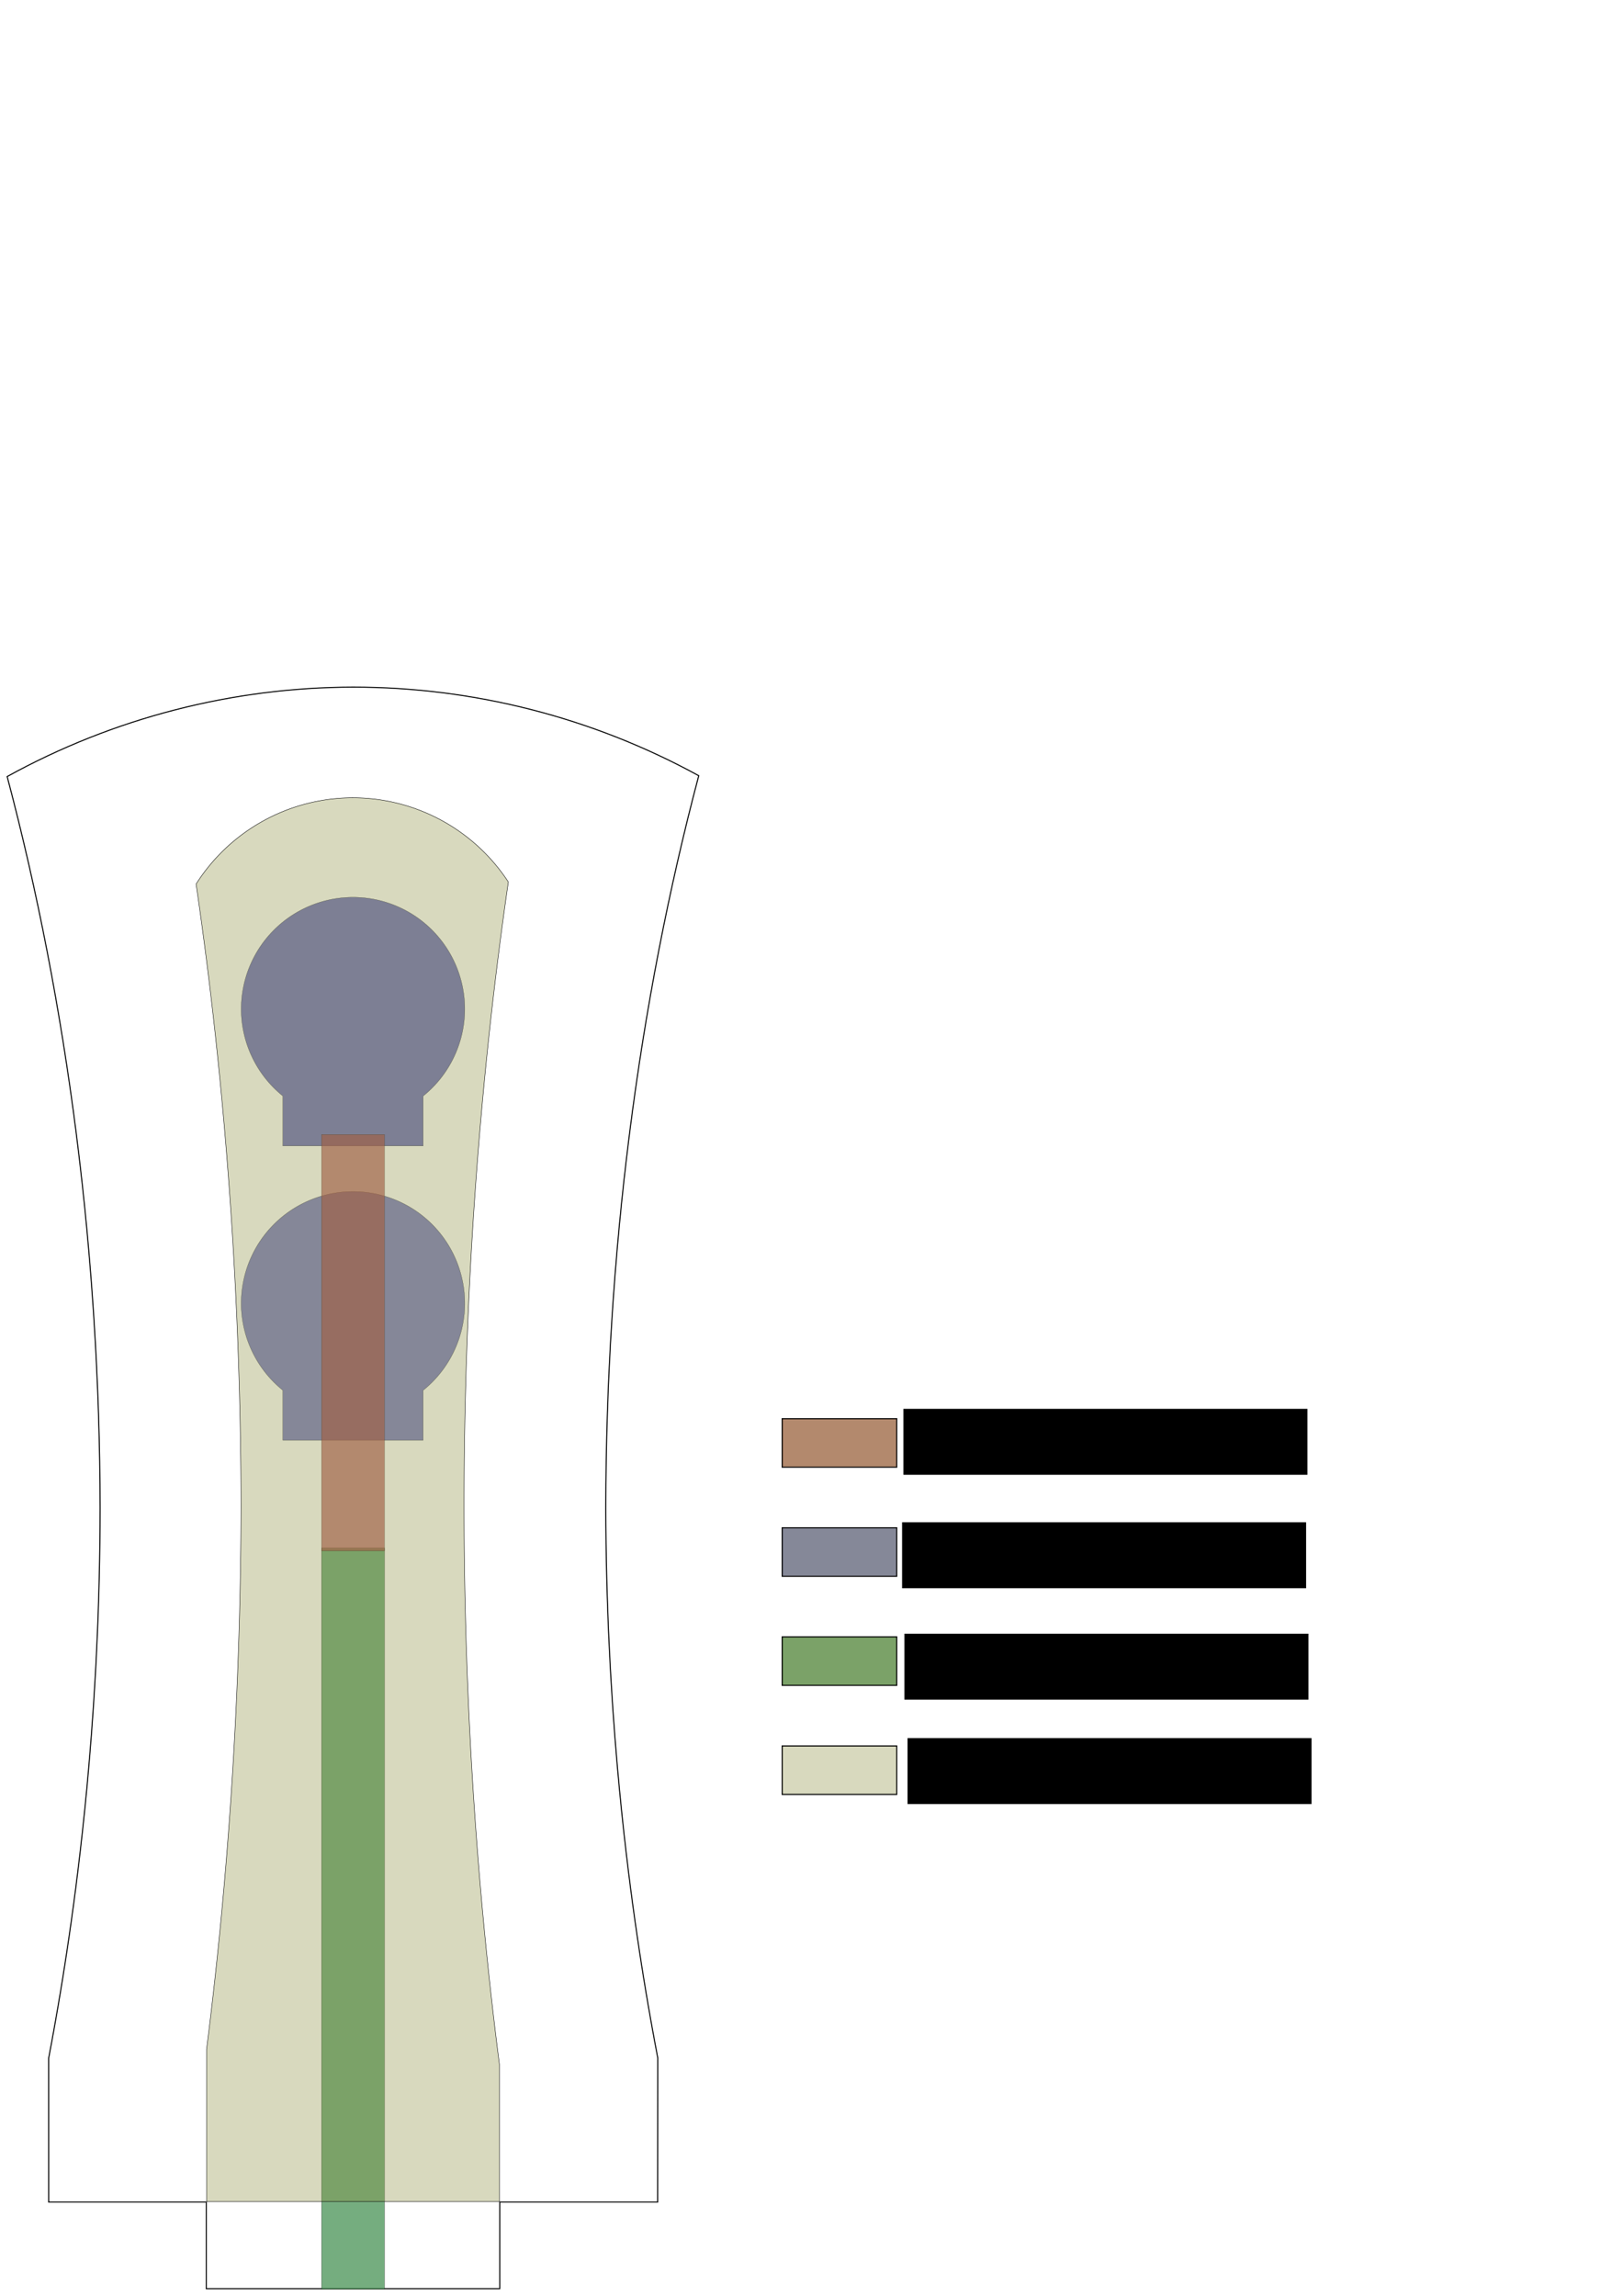 <?xml version="1.0" encoding="UTF-8" standalone="no"?>
<!-- Created with Inkscape (http://www.inkscape.org/) -->

<svg
   xmlns:dc="http://purl.org/dc/elements/1.1/"
   xmlns:cc="http://creativecommons.org/ns#"
   xmlns:rdf="http://www.w3.org/1999/02/22-rdf-syntax-ns#"
   xmlns:svg="http://www.w3.org/2000/svg"
   xmlns="http://www.w3.org/2000/svg"
   xmlns:sodipodi="http://sodipodi.sourceforge.net/DTD/sodipodi-0.dtd"
   xmlns:inkscape="http://www.inkscape.org/namespaces/inkscape"
   width="210mm"
   height="297mm"
   viewBox="0 0 744.094 1052.362"
   id="svg5184"
   version="1.1"
   inkscape:version="0.91 r13725"
   sodipodi:docname="Body.svg">
  <defs
     id="defs5186" />
  <sodipodi:namedview
     id="base"
     pagecolor="#ffffff"
     bordercolor="#666666"
     borderopacity="1.0"
     inkscape:pageopacity="0.0"
     inkscape:pageshadow="2"
     inkscape:zoom="0.7"
     inkscape:cx="567.62954"
     inkscape:cy="312.96591"
     inkscape:document-units="px"
     inkscape:current-layer="layer1"
     showgrid="false"
     inkscape:window-width="1920"
     inkscape:window-height="1004"
     inkscape:window-x="-9"
     inkscape:window-y="-9"
     inkscape:window-maximized="1" />
  <g
     inkscape:label="Layer 1"
     inkscape:groupmode="layer"
     id="layer1">
    <path
       id="path6079-6-1-8"
       d="M 161.824,314.967 C 106.372,315.091 51.846,329.189 3.283,355.96 31.17,461.173 45.703,575.533 45.9,691.315 c -0.113,85.675 -8.077,170.775 -23.594,252.121 l 0.016,65.953 72.244,0 0,39.693 134.557,0 0,-39.693 72.385,0 0.066,-66.039 c -15.595,-81.295 -23.642,-166.366 -23.84,-252.035 0.164,-115.913 14.697,-230.411 42.615,-335.744 -48.593,-26.633 -103.112,-40.597 -158.525,-40.604 z"
       style="color:#000000;clip-rule:nonzero;display:inline;overflow:visible;visibility:visible;opacity:1;isolation:auto;mix-blend-mode:normal;color-interpolation:sRGB;color-interpolation-filters:linearRGB;solid-color:#000000;solid-opacity:1;fill:none;fill-opacity:1;fill-rule:nonzero;stroke:#000000;stroke-width:0.485;stroke-linecap:round;stroke-linejoin:miter;stroke-miterlimit:4;stroke-dasharray:none;stroke-dashoffset:0;stroke-opacity:1;color-rendering:auto;image-rendering:auto;shape-rendering:auto;text-rendering:auto;enable-background:accumulate"
       inkscape:connector-curvature="0"
       inkscape:export-xdpi="300.07001"
       inkscape:export-ydpi="300.07001" />
    <rect
       y="709.549"
       x="147.437"
       height="339.764"
       width="28.817"
       id="rect6138-9-8"
       style="color:#000000;clip-rule:nonzero;display:inline;overflow:visible;visibility:visible;opacity:1;isolation:auto;mix-blend-mode:normal;color-interpolation:sRGB;color-interpolation-filters:linearRGB;solid-color:#000000;solid-opacity:1;fill:#3c8b4a;fill-opacity:0.704;fill-rule:nonzero;stroke:#000000;stroke-width:0.098;stroke-linecap:round;stroke-linejoin:miter;stroke-miterlimit:4;stroke-dasharray:none;stroke-dashoffset:0;stroke-opacity:1;color-rendering:auto;image-rendering:auto;shape-rendering:auto;text-rendering:auto;enable-background:accumulate"
       inkscape:export-xdpi="300.07001"
       inkscape:export-ydpi="300.07001" />
    <path
       id="rect6142-00-0"
       d="m 161.836,411.294 a 51.244,51.244 0 0 0 -51.244,51.244 51.244,51.244 0 0 0 19.09,39.846 l 0,22.896 64.328,0 0,-22.883 a 51.244,51.244 0 0 0 19.07,-39.859 51.244,51.244 0 0 0 -51.244,-51.244 z"
       style="color:#000000;clip-rule:nonzero;display:inline;overflow:visible;visibility:visible;opacity:1;isolation:auto;mix-blend-mode:normal;color-interpolation:sRGB;color-interpolation-filters:linearRGB;solid-color:#000000;solid-opacity:1;fill:#4b4dac;fill-opacity:0.753;fill-rule:nonzero;stroke:#000000;stroke-width:0.088;stroke-linecap:round;stroke-linejoin:miter;stroke-miterlimit:4;stroke-dasharray:none;stroke-dashoffset:0;stroke-opacity:1;color-rendering:auto;image-rendering:auto;shape-rendering:auto;text-rendering:auto;enable-background:accumulate"
       inkscape:connector-curvature="0"
       inkscape:export-xdpi="300.07001"
       inkscape:export-ydpi="300.07001" />
    <path
       inkscape:connector-curvature="0"
       style="color:#000000;clip-rule:nonzero;display:inline;overflow:visible;visibility:visible;opacity:1;isolation:auto;mix-blend-mode:normal;color-interpolation:sRGB;color-interpolation-filters:linearRGB;solid-color:#000000;solid-opacity:1;fill:#4b4dac;fill-opacity:0.686;fill-rule:nonzero;stroke:#000000;stroke-width:0.088;stroke-linecap:round;stroke-linejoin:miter;stroke-miterlimit:4;stroke-dasharray:none;stroke-dashoffset:0;stroke-opacity:1;color-rendering:auto;image-rendering:auto;shape-rendering:auto;text-rendering:auto;enable-background:accumulate"
       d="m 161.836,546.189 a 51.244,51.244 0 0 0 -51.244,51.244 51.244,51.244 0 0 0 19.09,39.846 l 0,22.896 64.328,0 0,-22.883 a 51.244,51.244 0 0 0 19.07,-39.859 51.244,51.244 0 0 0 -51.244,-51.244 z"
       id="path6156-0-2"
       inkscape:export-xdpi="300.07001"
       inkscape:export-ydpi="300.07001" />
    <rect
       style="color:#000000;clip-rule:nonzero;display:inline;overflow:visible;visibility:visible;opacity:1;isolation:auto;mix-blend-mode:normal;color-interpolation:sRGB;color-interpolation-filters:linearRGB;solid-color:#000000;solid-opacity:1;fill:#ac4b4b;fill-opacity:0.664;fill-rule:nonzero;stroke:#000000;stroke-width:0.074;stroke-linecap:round;stroke-linejoin:miter;stroke-miterlimit:4;stroke-dasharray:none;stroke-dashoffset:0;stroke-opacity:1;color-rendering:auto;image-rendering:auto;shape-rendering:auto;text-rendering:auto;enable-background:accumulate"
       id="rect6158-8-3"
       width="28.842"
       height="190.845"
       x="147.425"
       y="520.037"
       inkscape:export-xdpi="300.07001"
       inkscape:export-ydpi="300.07001" />
    <path
       inkscape:connector-curvature="0"
       id="path4228-1"
       d="M 161.813,365.688 A 85.206,85.206 0 0 0 89.904,405.225 456.816,971.589 0 0 1 110.518,690.514 456.816,971.589 0 0 1 94.707,939.391 l 0,69.805 134.256,0 0,-62.984 a 456.816,971.589 0 0 1 -16.203,-255.697 456.816,971.589 0 0 1 20.295,-286.234 85.206,85.206 0 0 0 -71.242,-38.592 z"
       style="color:#000000;clip-rule:nonzero;display:inline;overflow:visible;visibility:visible;opacity:1;isolation:auto;mix-blend-mode:normal;color-interpolation:sRGB;color-interpolation-filters:linearRGB;solid-color:#000000;solid-opacity:1;fill:#898b3c;fill-opacity:0.332;fill-rule:nonzero;stroke:#000000;stroke-width:0.2;stroke-linecap:round;stroke-linejoin:miter;stroke-miterlimit:4;stroke-dasharray:none;stroke-dashoffset:0;stroke-opacity:1;color-rendering:auto;image-rendering:auto;shape-rendering:auto;text-rendering:auto;enable-background:accumulate"
       inkscape:export-xdpi="300.07001"
       inkscape:export-ydpi="300.07001" />
    <g
       transform="translate(-1.6050974e-6,1)"
       id="g5826-5"
       inkscape:export-xdpi="300.07001"
       inkscape:export-ydpi="300.07001">
      <rect
         y="649.311"
         x="358.604"
         height="22.223"
         width="52.528"
         id="rect5762-9"
         style="color:#000000;clip-rule:nonzero;display:inline;overflow:visible;visibility:visible;opacity:1;isolation:auto;mix-blend-mode:normal;color-interpolation:sRGB;color-interpolation-filters:linearRGB;solid-color:#000000;solid-opacity:1;fill:#9d6643;fill-opacity:0.773;fill-rule:nonzero;stroke:#000000;stroke-width:0.5;stroke-linecap:round;stroke-linejoin:miter;stroke-miterlimit:4;stroke-dasharray:none;stroke-dashoffset:0.2;stroke-opacity:1;color-rendering:auto;image-rendering:auto;shape-rendering:auto;text-rendering:auto;enable-background:accumulate" />
      <rect
         style="color:#000000;clip-rule:nonzero;display:inline;overflow:visible;visibility:visible;opacity:1;isolation:auto;mix-blend-mode:normal;color-interpolation:sRGB;color-interpolation-filters:linearRGB;solid-color:#000000;solid-opacity:1;fill:#64687c;fill-opacity:0.788;fill-rule:nonzero;stroke:#000000;stroke-width:0.5;stroke-linecap:round;stroke-linejoin:miter;stroke-miterlimit:4;stroke-dasharray:none;stroke-dashoffset:0.2;stroke-opacity:1;color-rendering:auto;image-rendering:auto;shape-rendering:auto;text-rendering:auto;enable-background:accumulate"
         id="rect5764-6"
         width="52.528"
         height="22.223"
         x="358.604"
         y="699.311" />
      <rect
         style="color:#000000;clip-rule:nonzero;display:inline;overflow:visible;visibility:visible;opacity:1;isolation:auto;mix-blend-mode:normal;color-interpolation:sRGB;color-interpolation-filters:linearRGB;solid-color:#000000;solid-opacity:1;fill:#5b8b43;fill-opacity:0.804;fill-rule:nonzero;stroke:#000000;stroke-width:0.5;stroke-linecap:round;stroke-linejoin:miter;stroke-miterlimit:4;stroke-dasharray:none;stroke-dashoffset:0.2;stroke-opacity:1;color-rendering:auto;image-rendering:auto;shape-rendering:auto;text-rendering:auto;enable-background:accumulate"
         id="rect5766-4"
         width="52.528"
         height="22.223"
         x="358.604"
         y="749.311" />
      <rect
         y="799.311"
         x="358.604"
         height="22.223"
         width="52.528"
         id="rect5768-8"
         style="color:#000000;clip-rule:nonzero;display:inline;overflow:visible;visibility:visible;opacity:1;isolation:auto;mix-blend-mode:normal;color-interpolation:sRGB;color-interpolation-filters:linearRGB;solid-color:#000000;solid-opacity:1;fill:#898b3c;fill-opacity:0.332;fill-rule:nonzero;stroke:#000000;stroke-width:0.5;stroke-linecap:round;stroke-linejoin:miter;stroke-miterlimit:4;stroke-dasharray:none;stroke-dashoffset:0.2;stroke-opacity:1;color-rendering:auto;image-rendering:auto;shape-rendering:auto;text-rendering:auto;enable-background:accumulate" />
      <flowRoot
         transform="matrix(1.539,0,0,1.539,-266.828,-76.135)"
         style="font-style:normal;font-weight:normal;font-size:12.5px;line-height:125%;font-family:sans-serif;letter-spacing:0px;word-spacing:0px;fill:#000000;fill-opacity:1;stroke:none;stroke-width:1px;stroke-linecap:butt;stroke-linejoin:miter;stroke-opacity:1"
         id="flowRoot5770-9"
         xml:space="preserve"><flowRegion
           id="flowRegion5772-7"><rect
             y="468.434"
             x="442.5"
             height="19.643"
             width="120.357"
             id="rect5774-7" /></flowRegion><flowPara
           id="flowPara5776-3"> - 23.5 mm Depth</flowPara></flowRoot>      <flowRoot
         transform="translate(413.578,702.06)"
         style="font-style:normal;font-weight:normal;font-size:19.238px;line-height:125%;font-family:sans-serif;letter-spacing:0px;word-spacing:0px;fill:#000000;fill-opacity:1;stroke:none;stroke-width:1px;stroke-linecap:butt;stroke-linejoin:miter;stroke-opacity:1"
         id="flowRoot5770-1-0"
         xml:space="preserve"><flowRegion
           id="flowRegion5772-0-9"><rect
             y="-5.277"
             x="0"
             height="30.231"
             width="185.231"
             id="rect5774-4-4" /></flowRegion><flowPara
           id="flowPara5776-1-8"> - 22 mm Depth</flowPara></flowRoot>      <flowRoot
         transform="translate(414.65,753.132)"
         style="font-style:normal;font-weight:normal;font-size:19.238px;line-height:125%;font-family:sans-serif;letter-spacing:0px;word-spacing:0px;fill:#000000;fill-opacity:1;stroke:none;stroke-width:1px;stroke-linecap:butt;stroke-linejoin:miter;stroke-opacity:1"
         id="flowRoot5770-3-9"
         xml:space="preserve"><flowRegion
           id="flowRegion5772-4-3"><rect
             y="-5.277"
             x="0"
             height="30.231"
             width="185.231"
             id="rect5774-8-8" /></flowRegion><flowPara
           id="flowPara5776-6-9"> - 6 mm Depth</flowPara></flowRoot>      <flowRoot
         transform="translate(416.078,800.989)"
         style="font-style:normal;font-weight:normal;font-size:19.238px;line-height:125%;font-family:sans-serif;letter-spacing:0px;word-spacing:0px;fill:#000000;fill-opacity:1;stroke:none;stroke-width:1px;stroke-linecap:butt;stroke-linejoin:miter;stroke-opacity:1"
         id="flowRoot5770-7-4"
         xml:space="preserve"><flowRegion
           id="flowRegion5772-3-5"><rect
             y="-5.277"
             x="0"
             height="30.231"
             width="185.231"
             id="rect5774-0-9" /></flowRegion><flowPara
           id="flowPara5776-13-2"> - 3 mm Depth</flowPara></flowRoot>    </g>
  </g>
</svg>
